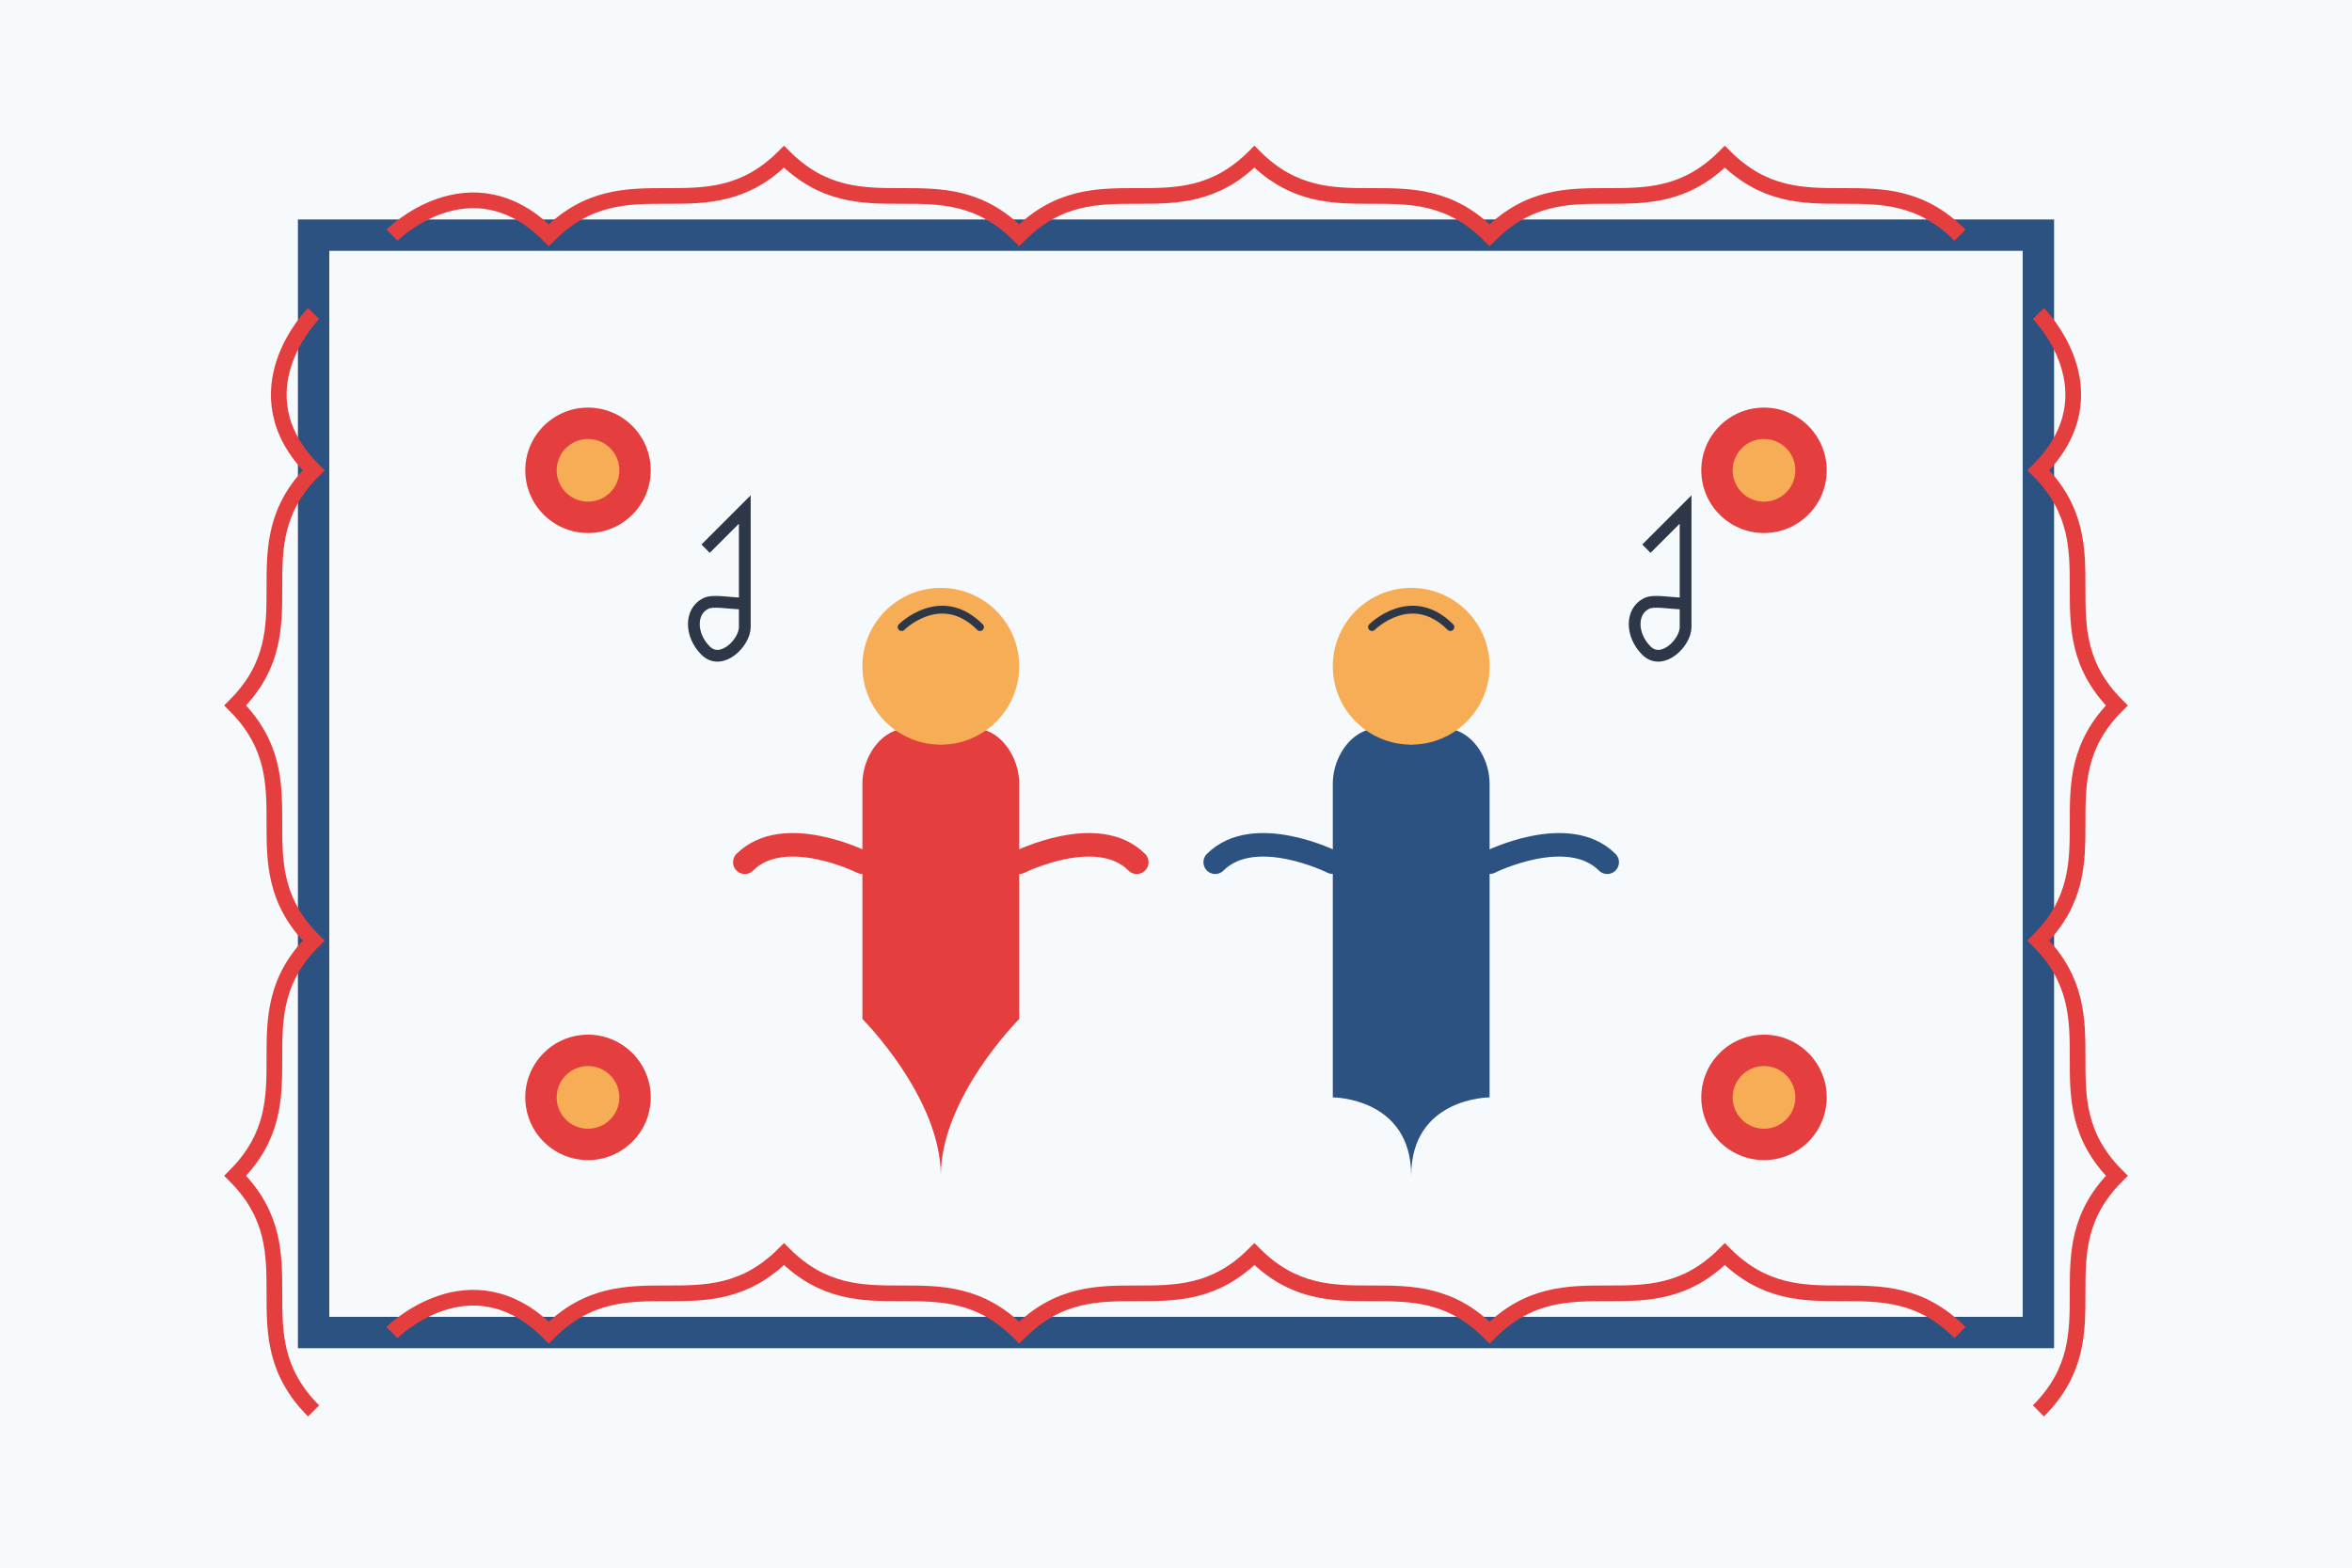 <svg xmlns="http://www.w3.org/2000/svg" width="300" height="200" viewBox="0 0 300 200" fill="none">
  <rect width="300" height="200" fill="#F7FAFC"/>
  
  <!-- Traditional Polish Paper Cut (Wycinanka) Frame -->
  <rect x="40" y="30" width="220" height="140" stroke="#2C5282" stroke-width="4"/>
  
  <!-- Paper cut folk patterns -->
  <!-- Top pattern -->
  <path d="M50 30C50 30 60 20 70 30C80 20 90 30 100 20C110 30 120 20 130 30C140 20 150 30 160 20C170 30 180 20 190 30C200 20 210 30 220 20C230 30 240 20 250 30" stroke="#E53E3E" stroke-width="2"/>
  
  <!-- Bottom pattern -->
  <path d="M50 170C50 170 60 160 70 170C80 160 90 170 100 160C110 170 120 160 130 170C140 160 150 170 160 160C170 170 180 160 190 170C200 160 210 170 220 160C230 170 240 160 250 170" stroke="#E53E3E" stroke-width="2"/>
  
  <!-- Left pattern -->
  <path d="M40 40C40 40 30 50 40 60C30 70 40 80 30 90C40 100 30 110 40 120C30 130 40 140 30 150C40 160 30 170 40 180" stroke="#E53E3E" stroke-width="2"/>
  
  <!-- Right pattern -->
  <path d="M260 40C260 40 270 50 260 60C270 70 260 80 270 90C260 100 270 110 260 120C270 130 260 140 270 150C260 160 270 170 260 180" stroke="#E53E3E" stroke-width="2"/>
  
  <!-- Folk dancer silhouette -->
  <!-- Woman in traditional dress -->
  <path d="M110 100C110 95 115 90 120 95C125 90 130 95 130 100V130C130 130 120 140 120 150C120 140 110 130 110 130V100Z" fill="#E53E3E"/>
  <circle cx="120" cy="85" r="10" fill="#F6AD55"/>
  <path d="M115 80C115 80 120 75 125 80" stroke="#2D3748" stroke-width="1" stroke-linecap="round"/>
  
  <!-- Man in traditional outfit -->
  <path d="M170 100C170 95 175 90 180 95C185 90 190 95 190 100V140C190 140 180 140 180 150C180 140 170 140 170 140V100Z" fill="#2C5282"/>
  <circle cx="180" cy="85" r="10" fill="#F6AD55"/>
  <path d="M175 80C175 80 180 75 185 80" stroke="#2D3748" stroke-width="1" stroke-linecap="round"/>
  
  <!-- Arms raised in dance pose -->
  <path d="M110 110C110 110 100 105 95 110" stroke="#E53E3E" stroke-width="3" stroke-linecap="round"/>
  <path d="M130 110C130 110 140 105 145 110" stroke="#E53E3E" stroke-width="3" stroke-linecap="round"/>
  
  <path d="M170 110C170 110 160 105 155 110" stroke="#2C5282" stroke-width="3" stroke-linecap="round"/>
  <path d="M190 110C190 110 200 105 205 110" stroke="#2C5282" stroke-width="3" stroke-linecap="round"/>
  
  <!-- Music notes -->
  <path d="M90 70L95 65L95 80C95 82 92 85 90 83C88 81 88 78 90 77C91 76.5 93 77 95 77" stroke="#2D3748" stroke-width="1.5"/>
  <path d="M210 70L215 65L215 80C215 82 212 85 210 83C208 81 208 78 210 77C211 76.5 213 77 215 77" stroke="#2D3748" stroke-width="1.5"/>
  
  <!-- Folk flowers -->
  <circle cx="75" cy="140" r="8" fill="#E53E3E"/>
  <circle cx="75" cy="140" r="4" fill="#F6AD55"/>
  
  <circle cx="225" cy="140" r="8" fill="#E53E3E"/>
  <circle cx="225" cy="140" r="4" fill="#F6AD55"/>
  
  <circle cx="75" cy="60" r="8" fill="#E53E3E"/>
  <circle cx="75" cy="60" r="4" fill="#F6AD55"/>
  
  <circle cx="225" cy="60" r="8" fill="#E53E3E"/>
  <circle cx="225" cy="60" r="4" fill="#F6AD55"/>
</svg>

